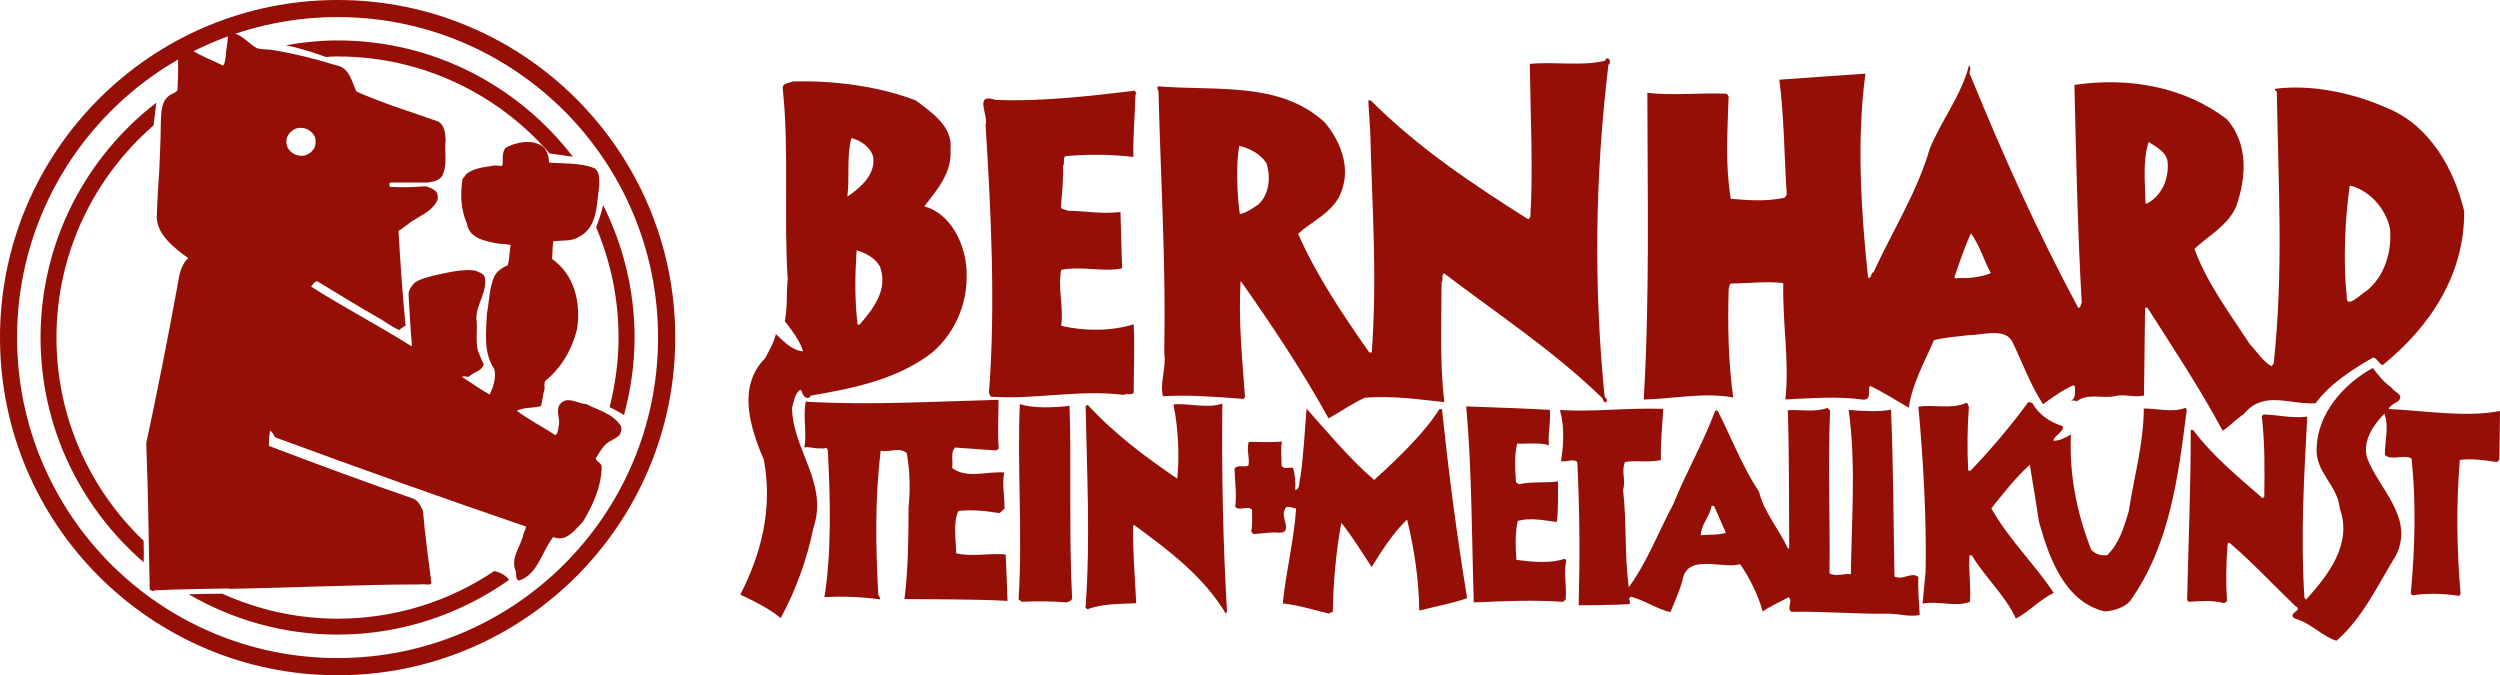 <?xml version="1.0" encoding="UTF-8"?>
<svg id="Ebene_2" data-name="Ebene 2" xmlns="http://www.w3.org/2000/svg" viewBox="0 0 215.18 58.11">
  <defs>
    <style>
      .cls-1 {
        fill: #950f07;
      }
    </style>
  </defs>
  <g id="webseite">
    <g>
      <g>
        <path class="cls-1" d="M97.73,8.17c-.05,1.87-.21,3.41-.18,5.34-1.95-.23-3.88-.25-5.84-.07-.26.17-.03.58-.21.84.05,1.14-.11,2.45-.19,3.56.14.26.41.15.58.3,1.69.02,2.82.3,4.55.11.05,1.34.08,3.3.15,4.84-1.46.36-3.53-.22-5.25.14-.31,1.57.22,3.12,0,4.81,2.04.49,4.37.46,6.24-.13.1,1.84,0,4.03,0,5.89-.18.26-.59.02-.85.19-3.85-.48-7.56.41-11.41.16-.15-.09-.14-.23-.2-.35.59-7.52.16-15.83-.29-23.05.27-.84-1.05-2.78.87-2.15,3.79.16,8.05-.32,11.97-.79.03.14.26.23.05.35h0Z"/>
        <path class="cls-1" d="M138.17,5.22c-1.99.5-4.29.07-6.5.28.06,4.49.3,8.9.05,13.16-.11.05-.06.23-.21.2-4.69-2.97-9.44-6.12-13.53-10.22-.06,0-.15,0-.21,0,.05.81.12,1.81.17,2.71.16,6.56.61,12.35.13,18.99h-.21c-2.33-3.32-4.59-6.71-6.13-10.22,1.18-1.07,2.76-1.72,3.54-3.2,1.1-2.23.23-4.61-1.24-6.38-3.84-3.54-9.24-2.7-14.4-3.11.03.12-.06.29.08.35.2,7.91.65,14.77.5,22.61.19,1.34-.41,2.54-.11,3.71,2.37-.12,4.52.05,6.85.23.18.06.09-.09.21-.15-.25-3.44-.57-6.54-.38-10.01,2.67,3.79,5.34,7.79,7.57,11.84,1.05-.57,2.03-1.29,3.11-1.77,2.25-.21,4.7.14,6.85.37-.4-3.42-.24-7-.23-10.3.18-.2-.05-.61.21-.79,4.54,3.46,9.46,6.7,13.53,10.66.21.12.17.65.49.36.06-.17-.11-.29-.2-.41-.94-9.43-.83-18.97.33-28.55.35-.23-.07-.91-.29-.35M108.27,17.62c-.5.34-.97.69-1.56.8-.24-1.78-.33-4.2-.05-5.86.9.19,1.83.69,2.35,1.49.39,1.2.23,2.75-.74,3.58h0Z"/>
        <path class="cls-1" d="M205.47,9.3c-2.9-1.29-6.45-2.06-9.64-1.66-.06.11.06.18.14.27.14,8.43.58,15.41-.27,23.39-.15.06-.06.23-.23.2-.72-.42-1.18-1.21-1.79-1.83-1.75-2.68-3.73-5.3-4.8-8.25,1.27-1.18,2.88-2.01,3.6-3.66.87-2.53,1.05-5.38-.81-7.5-3.62-2.76-8.36-3.66-13.12-2.95.14,5.83.27,12.57.63,18.76-.12.11-.04.41-.3.43-3.51-6.52-6.5-13.2-9.28-20-.23-.27.18-.67-.13-.85-.67,2.59-2.39,4.73-3.38,7.17-1.09,3.75-3.2,7.05-4.82,10.59-.29.11-.18.61-.48.49-.6-5.64-1-11.8-.23-17.56-2.45.18-5.16.35-7.41.52.43,3.31.42,6.69.64,9.9-.09.09-.09.2-.21.26-1.49.33-3.07.23-4.61.09-.49-2.98-.28-5.69-.19-8.69.06-.15-.09-.21-.14-.35-2.16-.11-4.64.18-6.85-.08.01,8.93.21,17.42-.31,26.4,2.48-.06,5.2-.64,7.7-.18-.43-3.15-.48-6.22-.39-9.34.09-.15,0-.38.21-.47,1.49,0,3.09-.22,4.49-.03-.07,3.65.54,6.69.18,10.01,2.1-.09,4.5-.3,6.71.02.76.04.36-.9.57-1.19,1.16.54,2.23,1.25,3.34,1.88.32-2.13,1.36-3.92,2.17-5.81.96-.25,1.99-.3,2.95-.43,1.2.01,3.25-.72,3.84.66.86,1.79,1.56,3.72,2.6,5.28.85-.6,1.68-1.23,2.61-1.63.06.03.09.09.14.12-.03.35.11,1.08-.36,1.19.15.03.38-.05.49.09.94-.75,2.22-.24,3.3-.46.82-.23,1.66.16,2.51-.06.03-2.33.06-5.1.09-7.55.06,0,.15,0,.21,0,2.23,3.5,4.53,6.97,6.47,10.58.53-.32,1.21-1.03,1.83-1.44,1.69-2.08,3.98-.77,6.17-.92,1.25-1.71,3.18-2.91,4.94-3.94.38.06.52.59.84.65,4.12-3.34,7.04-7.82,7.01-13.22-.83-3.57-2.92-7.38-6.61-8.89M168.49,23.92c-.09.17-.17-.09-.29,0,.42-1.22.87-2.59,1.44-3.84.72.97,1.11,2.29,1.71,3.43-.82.34-1.9.48-2.86.41M184.79,17.52s-.09,0-.12,0c-.04-1.81-.25-3.71.27-5.3.69.45,1.65.92,1.64,1.88.07,1.43-.56,2.76-1.79,3.42M203.69,25.03c-.5.29-1.8,1.67-1.7.45-.32-2.8-.16-6.65.26-9.51,1.72.4,3.1,2.02,3.46,3.69.18,1.98-.43,4.08-2.01,5.37h0Z"/>
        <g>
          <path class="cls-1" d="M83.15,22.79c-.21-1.99-1.38-4.42-3.59-5.03,1.13-1.47,2.4-2.89,2.25-4.93.22-1.95-1.68-3.2-2.98-4.18-3.23-1.26-7.25-1.74-10.6-1.64-.32.17-.96.11-.85.69.55,5.17.07,11.11.42,16.31-.13,1.43,0,2.25-.25,3.64.6.76,1.32,1.71,1.57,2.59-.96-.07-1.68-.87-2.34-1.49-.18.76-.57,1.42-.93,2.09-2.45,2.48-1.24,6.06-.1,8.75.77,4.15-.21,8.05-2.03,11.59,1.19.57,2.41,1.14,3.48,2.02,1.31-2.44,2.25-5.02,2.81-7.75,1.3-3.9-1.76-6.67-1.84-10.32.15-.55.25-1.28.71-1.59.06.09.17.12.15.21.05.32.52.79.76.3,3.65-.63,7.43-1.37,10.48-3.73,2.12-1.87,3.18-4.57,2.89-7.52M73.28,11.88c.81.21,1.62.75,1.88,1.63.21,1.55-1.14,2.67-2.23,3.42.22-1.63-.08-3.47.35-5.04M73.94,27.99c-.06-.11-.2-.03-.14-.2-.24-2.08-.21-4.09-.07-6.24.78.21,1.65.69,2.02,1.42.71,1.99-.6,3.64-1.81,5.02h0Z"/>
          <path class="cls-1" d="M205.83,33.37c.29.41,1.19.63.54,1.2-.29.14-.61.32-.79.63,3.24.16,6.7.75,9.6.17-.02,1.4-.03,2.71-.05,4.2-.06.06-.15.15-.21.2-1.02-.16-2.24-.32-3.2-.18-.31,3.9-.27,7.58.07,11.55-.06.06-.09.09-.15.15-1.25-.22-2.83-.24-4-.05-.06-.06-.09-.09-.14-.15.36-3.9.47-7.81.07-11.61-.55-.42-1.75.21-2.3-.32-.01-1.17.38-2.44-.04-3.56-.92.95-1.89,2.31-1.5,3.77.99,2.72,4.11,5.15,2.5,8.43-1.55,2.52-2.86,5.39-5.13,7.35-1.1-.33-2.06-1.36-3.19-1.78-.2-.09-.43-.09-.58-.3-.11-.44.88-.54.24-.9-1.9-1.83-3.72-3.78-5.68-5.46-.09,0-.12.06-.15.08-.14,1.87-.16,3.18-.06,4.96-.11.06-.21.21-.35.14-.99-.24-1.84-.16-2.94-.09-.06-.05-.09-.09-.14-.15.11-4.81.32-10.03.31-14.64.09,0,.15,0,.21,0,1.72,2.29,3.86,4.01,5.97,5.87.06-.03.09-.09.15-.12.03-2.54.06-4.46-.21-6.94.06-.06.09-.09.15-.15,1.34.05,2.42.35,3.76.19-.27,5.19-.59,10.23-.24,15.6.05.06.09.09.14.15,1.89-2.1,4.02-4.79,2.89-7.87-.15-1.96-2.15-3.12-1.98-5.22.09-2.94,2.31-5.46,4.83-6.85.46.62.95,1.23,1.61,1.68h0Z"/>
        </g>
        <path class="cls-1" d="M174.93,34.7c.6,1.06,1.56,1.65,2.63,1.99.08.49-.71.75-.83,1.24.5.03,1.06-.25,1.52-.54-.16,3.42.5,6.77,1.73,9.88.34.47.93.57,1.39.51,1.06-1.01,1.43-2.4,1.85-3.74.44-2.88,1.29-5.85,1.3-8.88,1.02-.02,2.48.38,3.56-.05.15-.03.06.15.14.15-.74,5.8-1.45,11.65-4.89,16.49-.59.6-1.35.8-2.17.88-3.49-.83-4.82-4.72-5.66-7.71-.24-1.64-.52-3.27-.79-4.91-1.18,1.04-2.33,2.51-3.31,3.75,1.46,2.61,3.68,4.74,5.37,7.27-1.2.57-2.06,1.58-3.26,2.21-.88-1.96-2.67-3.56-3.79-5.44-.05,0-.12,0-.2,0-.1,1.19.14,2.69.04,4-1.2.48-2.8-.12-4.08.16.09-.82.16-1.81.26-2.74.09-4.67-.21-9.71-.62-14.21,1.32-.22,2.8.23,4.06-.31.26-.08.17.21.29.3-.14,1.9-.16,3.64-.06,5.51.06,0,.15,0,.2,0,1.78-1.85,3.43-3.81,4.97-5.9.15,0,.26.06.35.09h0Z"/>
        <path class="cls-1" d="M85.98,38.57c-.09.09-.09.11-.21.2-1.2-.07-2.39-.17-3.56-.25-.42.44-.16,1.17-.26,1.75,1.19.97,3.09.27,4.49.4-.21.87.04,2.1.02,3.15-.17.03-.29.32-.47.34-1.14-.19-2.33-.31-3.5-.18-.48,1.02-.2,2.54-.19,3.64,1.28.33,2.8-.03,4.26.1.07,1.25.11,2.83.16,4-2.74-.15-6.1-.13-8.87-.16.32-2.53.35-5.36.35-7.84.16-1.57.12-3.15-.15-4.7-.55-.59-1.55-.05-2.25-.23-.49,4.13-.44,8.16-.2,12.45.12.09.15.21.14.35-1.63-.23-3.2-.27-4.78-.2.62-3.73.51-8.66.29-12.66-.14-.38-.35,0-.55-.15-.53.08-1.02-.16-1.46-.07.22-1.31-.14-2.63.11-3.94,5.37.33,11.2-.02,16.6-.16-.01,1.31-.09,2.8.01,4.14h0Z"/>
        <path class="cls-1" d="M105.21,34.74c-.07,5.95.06,12.02.4,17.91-.03.06-.09.09-.11.15-1.95-3.23-4.9-5.42-7.85-7.59-.06-.03-.09.03-.12.06-.03,2.19.15,4.44.27,6.65-1.46.07-2.95.03-4.21.53-.06-.15-.21-.06-.15-.23.42-5.83.11-11.55,0-17.27.08.03.09-.14.21-.08,2.27,2.48,4.93,4.46,7.68,6.33.2-2.01.08-4.38-.33-6.39,1.29-.13,2.88.38,4.2-.07h0Z"/>
        <path class="cls-1" d="M133.32,38.33c-.76-.27-1.92-.11-2.74-.15-.25,1.16-.17,2.13-.1,3.26.05.15.17.15.26.24,1.05-.25,2.36-.09,3.36-.25,0,1.08.03,2.48-.1,3.5-1.08-.13-2.21-.4-3.36-.1-.24.93-.2,2.36-.12,3.36,1.22.16,2.94.35,4.14-.1.05.12.2.03.14.21-.22,1.02.06,2.16-.04,3.3-.09.06-.15.15-.21.2-2.77-.18-5.1-.06-7.7.05-.17-5.34-.16-11.49-.65-16.87,2.57.09,4.81.17,7.2.29.08,1.14-.16,1.84-.09,3.06h0Z"/>
        <path class="cls-1" d="M92.06,34.94c.17,5.4-.07,10.97.22,16.57-.06.23-.33.29-.5.34-1.05-.1-2.6-.12-3.85-.05-.06-.11-.17-.11-.26-.21.36-5.48-.13-11.73.11-16.8,1.22.37,2.94.3,4.29.14h0Z"/>
        <path class="cls-1" d="M124.11,35.22c.6,5.63,1.27,10.78,2.17,16.27-1.32.45-2.75.72-4.12,1.06-.03-2.57-.43-5.34-1.05-7.83-1.15,1.07-2.16,2.66-3.05,4.08-.83-1.24-1.69-2.67-2.61-3.8-.44,2.36-.7,5.15-.73,7.61-.06.17-.27.08-.35.2-1.31-.31-2.59-.73-3.96-.87.27-2.71.97-5.47,1.15-8.18-.32,0-.87-.39-.99.14-.36.64.74,1.93-.43,1.95-.87-.07-1.4.07-2.25.12-.09-.09-.14-.15-.2-.23.16-.64.05-1.25.08-1.87-.46-.41-1.03.17-1.46-.25.16-.9-.03-2.28-.05-3.27.27-.41.85-.08,1.2-.28.12-.73-.19-1.29.02-2.04,1.05.01,1.87.05,2.86-.02-.13.67-.02,1.31-.03,2.1.32.33.59.07.99.16.17.59.22,1.23.18,1.9.47-.05.3-.76.45-1.13.28-1.92.37-3.99.53-5.86,1.7,1.89,3.77,4.39,5.82,6.13,1.92-1.75,4.22-3.91,5.61-6.09.06,0,.12,0,.21,0h0Z"/>
        <path class="cls-1" d="M165.1,49.64c-.66-.44-1.29.34-2.04-.02-.09-4.78-.09-9.63-.3-14.36-1.14.22-2.57.11-3.64.02.65,4.82.24,9.39.19,14.15-.55-.12-1.26.25-1.84-.08.06-4.84-.15-9.34.05-14-.08-.12-.12-.15-.23-.24-1,.4-2.45.12-3.41.2.13,3.91.09,7.73.12,11.9-.03,0-.09,0-.11,0-.77-1.67-2.09-3.17-2.48-4.87-1.46-2.21-2.37-4.64-3.57-6.99-.06,0-.12,0-.21,0-1.02,2.76-2.51,5.31-3.59,8.01-1.29,2.41-2.25,4.99-3.85,7.19-.37-2.72-.17-5.6-.49-8.4.27-.87-.19-1.55.17-2.39.99-.16,2.13.08,3.09-.17-.04-1.52.12-3.03.2-4.4-3.21-.1-5.96.28-8.9.1.42,1.41.32,3.01.1,4.4.49.12.97-.25,1.4.07.21,4.21.23,8.17.12,12.34,1.43-.01,2.89-.02,4.34-.1.27-.2-.23-.47.16-.64,1.19.31,2.26,1.08,3.4,1.33.36-.93.78-1.8,1.03-2.73.4-2.38,3.39-.95,4.97-1.4.86,1.26,1.55,2.67,1.94,4.07.71-.49,1.5-.82,2.23-1.23.4.38-.19.87.22,1.26,3.12-.05,5.51.21,8.46.16.93.04,1.72.28,2.6.12-.04-1.11-.18-2.34-.11-3.3M146.39,46.07c0-.87.78-1.62.93-2.53.06,0,.15,0,.21,0,.34.79.68,1.55,1.02,2.32-.67.22-1.46.13-2.16.21h0Z"/>
      </g>
      <path class="cls-1" d="M29.06,0C13.01,0,0,13.01,0,29.06s13.01,29.06,29.06,29.06,29.06-13.01,29.06-29.06S45.1,0,29.06,0ZM29.06,56.64c-15.24,0-27.59-12.35-27.59-27.58S13.82,1.47,29.06,1.47s27.58,12.35,27.58,27.59-12.35,27.58-27.58,27.58Z"/>
      <path class="cls-1" d="M29.06,4.86c7.29,0,13.82,3.24,18.25,8.35l2,.28c-4.67-6.07-11.99-10.01-20.25-10.01-1.53,0-3.01.16-4.47.41,1.42.28,2.93.82,3.45,1.01.34-.01.68-.05,1.02-.05Z"/>
      <path class="cls-1" d="M52.47,35.04c.43.22.88.46,1.24.68.57-2.13.91-4.35.91-6.66,0-4.1-.99-7.97-2.71-11.41-.15.7-.4,1.41-.6,1.92,1.24,2.91,1.93,6.12,1.93,9.49,0,2.07-.29,4.06-.77,5.98Z"/>
      <g>
        <path class="cls-1" d="M12.35,46.53c-4.61-4.4-7.49-10.6-7.49-17.47,0-7.3,3.25-13.83,8.36-18.27l.23-1.95C7.4,13.51,3.49,20.82,3.49,29.06c0,7.73,3.45,14.64,8.87,19.33.03-.51.02-1.24,0-1.85Z"/>
        <path class="cls-1" d="M42.54,49.15c-3.85,2.59-8.49,4.1-13.48,4.1-3.54,0-6.9-.78-9.93-2.15-.9,0-2.11.03-2.89.05,3.77,2.19,8.14,3.47,12.82,3.47,5.5,0,10.58-1.76,14.76-4.71-.17-.24-.58-.61-1.27-.76Z"/>
      </g>
      <path class="cls-1" d="M53.42,36.64c-.7-1.07-1.9-1.31-2.95-1.86-.75-.02-1.68-.78-2.3.05-.32.49,0,1.1-.05,1.63-.08.34-.05.78-.3,1-1.11-.71-2.32-1.35-3.35-2.11.63-.3,1.37-.21,2.09-.39.14-.48.16-1.03.31-1.47.02-.21-.07-.53.08-.72,1.38-1.12,2.31-2.74,2.72-4.46.34-2.27-.22-4.66-2.15-6.02.04-.48.04-1.06.1-1.52.78-.1,1.6.03,2.26-.41,1.59-.86,1.46-2.83,1.7-4.35-.02-.5.09-1.23-.44-1.55-1.2-.45-2.65-.38-3.87-.46-.05-.56-.17-1.14-.66-1.47-.91-.56-2.25-.28-3.1.19-.31.39-.22.99-.25,1.47-.03.02-.05.05-.08.09-.17.01-.37-.04-.57-.04-.89.15-1.87.2-2.53.79-.04.16-.2.24-.27.38-.21,1.32-.14,2.64.36,3.78.21,1.32,1.47,1.52,2.55,1.75.4.09.85.02,1.23.16-.11.6-.08,1.16-.25,1.74-.45.17-.9.49-1.16.95-.43,1.02-.43,2.15-.63,3.23-.07,1.57-.32,3.33.63,4.73.2.71-.08,1.55-.39,2.21-.82-.45-1.61-1.03-2.39-1.52.16-.09.38-.02.57,0,.37-.39,1.15-.5,1.31-1.07-.17-.38-.36-.78-.51-1.19-.21-.9,0-1.95-.13-2.81.04-1.26.95-2.25.73-3.5-.12-.39-.54-.41-.79-.58-1.23-.16-2.4.18-3.56.41-.59.17-1.18.29-1.69.63-.28.32-.55.63-.52,1.08.09,1.48.15,2.82.28,4.25-.01.04.03.14-.05.13-2.84-1.79-5.79-3.32-8.62-5.12.12-.18.28-.44.54-.46,1.64,1.01,3.37,2.06,5.05,3.03.75.38,1.25.87,2.02,1.17.12-.17.34-.29.52-.38-.28-2.82-.45-5.45-.61-8.16.27-.15.52-.37.74-.52.87-.73,2.17-1.06,2.62-2.17.07-.24.01-.54-.17-.74-.25-.22-.5-.29-.82-.41-1.02.07-2.12.12-3.12.05-.04-.11-.07-.28.03-.37h3.26c.54-.09,1.15-.2,1.33-.82.33-.91.07-1.93.19-2.85-.04-.6-.08-1.19-.6-1.57-2.4-.85-4.76-1.56-7.08-2.59-.41-.85-.6-2.08-1.74-2.26-1.79-.55-3.51-.99-5.38-1.3-.5-.1-.93-.03-1.44-.17-.73-.41-1.21-1.09-1.99-1.29-.07-.08-.29-.08-.36-.15.05.15-.16.03-.08.17.02.05-.03.09-.08.08.03.62-.16,1.24-.17,1.85-.08.3-.04.62-.24.83-.91-.45-1.79-.76-2.65-1.3-.03-.1-.14-.16-.21-.2-.22-.17-.41-.28-.59-.46-.21-.01-.22-.21-.44-.02.03,1.38.05,2.68-.03,3.98.04.22-.22.29-.36.4-1.15.44-1.02,1.71-1.08,2.62,0,1.23-.08,2.55-.12,3.83-.07,1.35-.19,2.62-.21,3.86-.22,1.71,1.47,2.98,2.7,3.87-.75.65-.8,1.74-.99,2.67-.83,4.54-1.68,8.82-2.63,13.25.18,4.45.2,8.3.3,12.64.15-.02.27.19.4.03,2.14-.1,4.15-.12,6.27-.16.05.03.09-.04.16.03,5.43-.09,11.11-.37,16.55-.38.08.04.1-.13.16,0,.28-.04.62.12.7-.13-.28-2.17-.53-4.04-.73-6.23-.2-.4-.37-.81-.79-1.01-4.19-1.44-8.35-2.99-12.46-4.55,0-.44,0-.85.1-1.29.25.06.26.43.51.58,7.13,2.63,14.37,5.2,21.51,7.65.01.19-.13.37-.2.57-.18,1.11-1.18,2.05-.68,3.27.08.28-.04.7.27.81,1.65-.52,1.97-2.51,2.96-3.75,1.15.49,1.88-.65,2.57-1.33.84-1.42,1.57-2.96,1.6-4.71-.01-.36-.49-.44-.51-.74.28-.42.51-.86.85-1.19.36-.36.87-.46,1.19-.8.15-.22.22-.54.12-.82ZM26.21,13.39c-.56.09-1.08-.12-1.39-.58-.19-.31-.24-.8-.05-1.12.16-.33.55-.62.89-.67.61-.1,1.13.21,1.39.67.17.25.13.66.05.95-.17.37-.5.65-.89.74Z"/>
    </g>
  </g>
</svg>